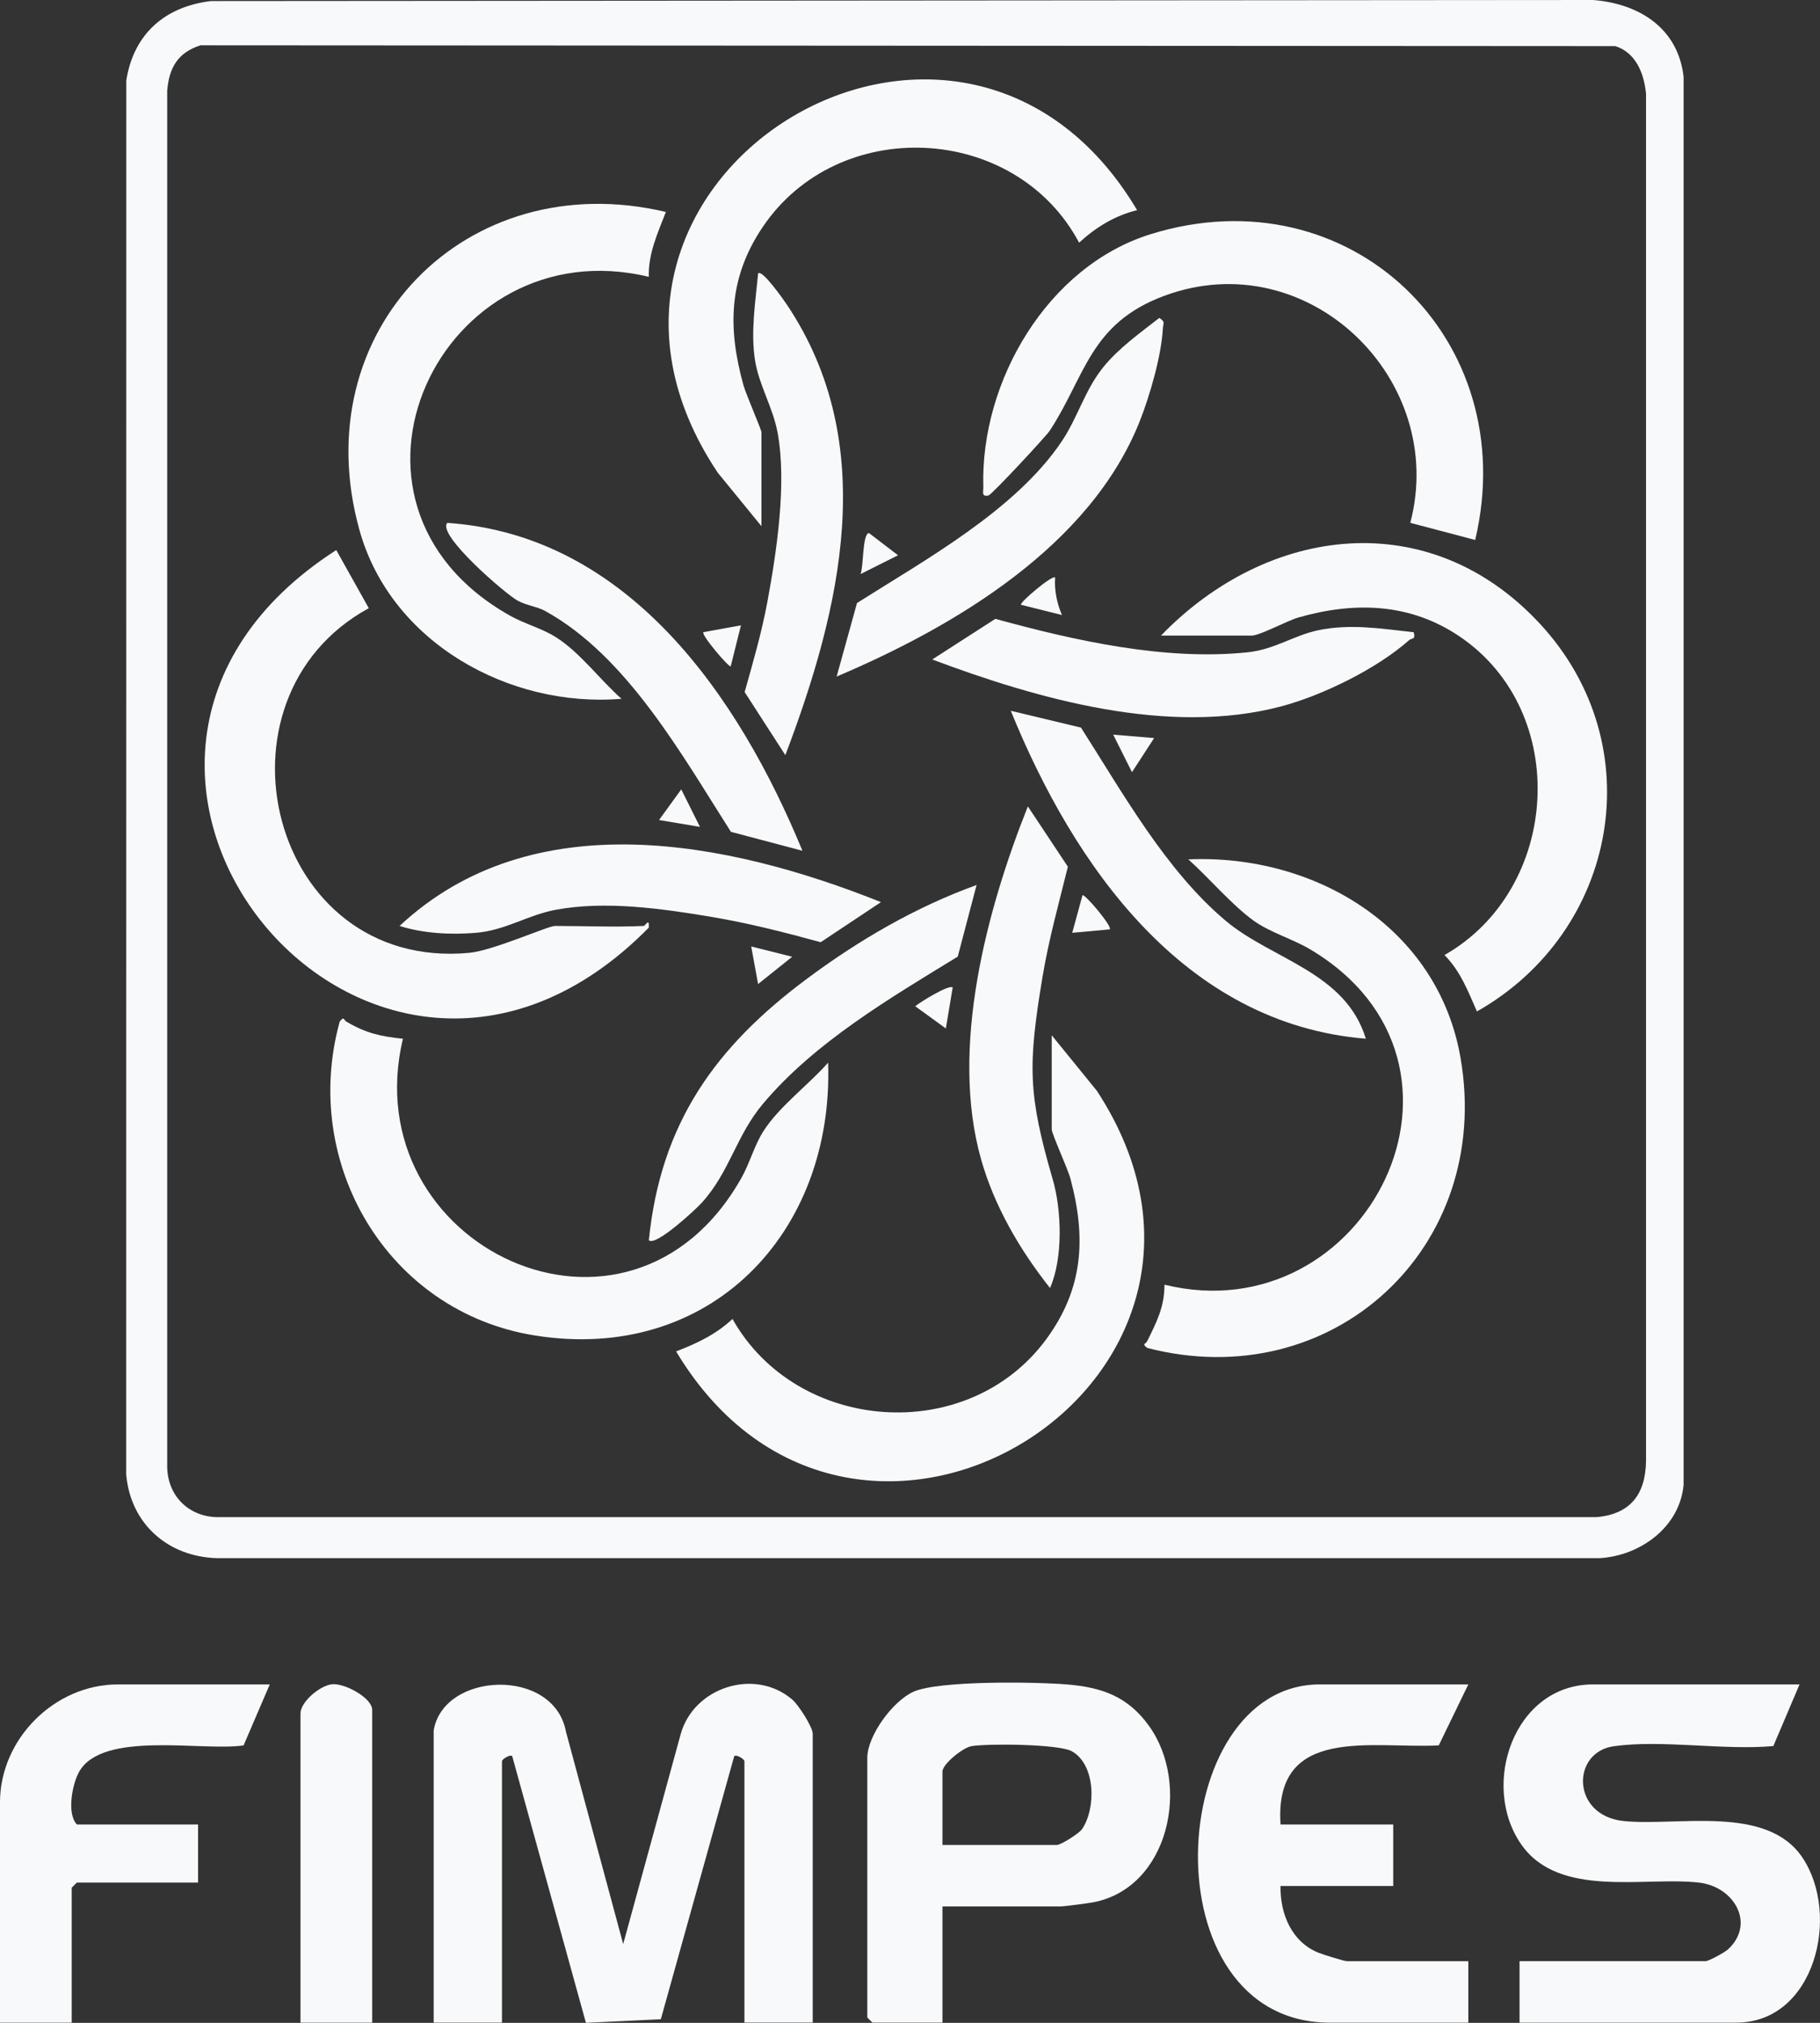 <svg width="90" height="100" viewBox="0 0 90 100" fill="none" xmlns="http://www.w3.org/2000/svg">
<rect x="0" y="0" width="90" height="100" fill="#333333" stroke="none"/>
<path d="M10.432 0.052L78.779 0C81.061 0.179 82.986 1.396 83.255 3.8V73.397C83.069 75.49 81.12 76.904 79.117 77.028H10.715C8.286 76.95 6.451 75.319 6.241 72.89L6.246 3.976C6.605 1.68 8.156 0.325 10.432 0.052ZM9.917 2.24C8.802 2.593 8.367 3.333 8.268 4.475V72.552C8.308 74.018 9.418 75.044 10.884 75.001H78.948C80.626 74.852 81.377 73.868 81.397 72.215V4.644C81.308 3.654 80.902 2.597 79.875 2.28L9.917 2.24Z" fill="#F8F9FA"/>
<path d="M21.445 85.549C21.929 82.633 27.384 82.413 27.984 85.595L30.817 96.106L33.651 85.762C34.28 83.407 37.329 82.428 39.181 84.022C39.488 84.284 40.19 85.378 40.19 85.715V99.986H36.812V87.067C36.812 86.967 36.431 86.722 36.308 86.815L32.678 99.822L28.974 99.998L25.329 86.815C25.221 86.715 24.823 86.969 24.823 87.068V99.988H21.445V85.547V85.549Z" fill="#F8F9FA"/>
<path d="M88.988 83.27L87.693 86.317C85.234 86.539 82.186 85.991 79.801 86.326C77.693 86.622 77.698 89.762 80.295 90.024C82.96 90.293 87.365 89.198 89.129 91.827C91.038 94.671 89.741 99.99 85.864 99.99H75.143V96.95H84.346C84.496 96.95 85.286 96.52 85.452 96.368C86.82 95.103 85.761 93.262 84.009 93.066C81.308 92.763 77.113 93.856 75.239 91.198C73.174 88.268 74.855 83.27 78.774 83.27H88.99H88.988Z" fill="#F8F9FA"/>
<path d="M46.605 94.248V99.989H43.142L42.889 99.736V86.9C42.889 85.802 44.162 84.07 45.187 83.625C46.468 83.07 51.195 83.143 52.765 83.272C54.498 83.414 55.767 83.867 56.809 85.307C58.905 88.203 57.812 93.309 54.079 94.038C53.81 94.09 52.623 94.246 52.43 94.246H46.605V94.248ZM46.605 91.208H52.261C52.455 91.208 53.357 90.643 53.506 90.426C54.203 89.411 54.191 87.242 53.007 86.577C52.361 86.214 48.881 86.188 48.049 86.32C47.613 86.39 46.605 87.212 46.605 87.577V91.208Z" fill="#F8F9FA"/>
<path d="M72.609 83.27L71.148 86.284C67.861 86.459 62.995 85.25 63.323 90.195H68.896V93.235H63.323C63.298 94.598 63.864 95.989 65.182 96.527C65.414 96.622 66.461 96.952 66.615 96.952H72.609V99.992H65.771C56.703 99.992 57.593 83.27 65.263 83.27H72.609Z" fill="#F8F9FA"/>
<path d="M13.34 83.27L12.046 86.284C10.023 86.59 5.054 85.529 3.907 87.6C3.571 88.205 3.293 89.655 3.801 90.195H9.795V93.066H3.799L3.545 93.319V99.99H0V89.097C0 85.974 2.696 83.27 5.825 83.27H13.34Z" fill="#F8F9FA"/>
<path d="M18.406 99.99H14.859V84.705C14.859 84.132 15.849 83.287 16.466 83.259C17.084 83.23 18.406 83.939 18.406 84.536V99.99Z" fill="#F8F9FA"/>
<path d="M57.411 31.421C62.705 25.951 70.69 24.948 76.15 30.835C81.712 36.833 80.025 46.044 73.035 50.001C72.593 48.998 72.221 48.008 71.43 47.213C77.158 43.96 77.71 35.183 72.159 31.451C69.711 29.807 66.99 29.732 64.201 30.527C63.649 30.685 62.303 31.422 61.887 31.422H57.411V31.421Z" fill="#F8F9FA"/>
<path d="M31.831 45.775C31.909 45.772 32.123 45.341 32.083 45.858C18.328 59.82 0.244 37.723 16.628 27.193L18.237 30.066C10.039 34.537 13.335 48.014 23.196 47.105C24.39 46.995 27.088 45.775 27.44 45.775C28.888 45.775 30.39 45.841 31.831 45.775Z" fill="#F8F9FA"/>
<path d="M72.947 26.693L69.74 25.847C71.607 18.74 64.673 12.003 57.586 14.62C53.892 15.984 53.682 18.582 51.918 21.281C51.723 21.577 49.088 24.41 48.883 24.495C48.515 24.566 48.633 24.324 48.626 24.07C48.477 18.85 51.804 13.155 56.906 11.575C66.767 8.522 75.298 16.774 72.949 26.694L72.947 26.693Z" fill="#F8F9FA"/>
<path d="M52.009 51.18L54.244 53.929C63.643 68.31 42.247 81.502 33.433 66.806C34.453 66.419 35.418 65.959 36.222 65.203C39.4 70.856 47.862 71.484 51.742 66.199C53.564 63.717 53.721 61.217 52.936 58.276C52.798 57.757 52.009 56.062 52.009 55.825V51.181V51.18Z" fill="#F8F9FA"/>
<path d="M19.926 51.351C17.477 61.596 31.093 68.135 36.671 58.218C37.087 57.477 37.292 56.641 37.752 55.92C38.537 54.689 39.983 53.635 40.951 52.532C41.235 60.952 35.119 67.4 26.45 66.02C19.17 64.859 14.861 57.521 16.799 50.502C17.024 50.216 16.983 50.419 17.134 50.508C18.091 51.074 18.822 51.238 19.926 51.351Z" fill="#F8F9FA"/>
<path d="M37.656 26.015L35.492 23.366C25.858 8.954 47.417 -4.439 56.232 10.39C55.126 10.658 54.194 11.235 53.362 11.996C50.219 6.092 41.431 5.648 37.686 11.267C36.027 13.757 35.978 16.22 36.766 19.049C36.888 19.487 37.654 21.244 37.654 21.368V26.012L37.656 26.015Z" fill="#F8F9FA"/>
<path d="M57.583 63.509C67.591 65.964 74.311 52.589 64.786 46.93C63.909 46.409 62.797 46.096 61.986 45.509C60.898 44.721 59.782 43.393 58.763 42.483C65.018 42.214 71.119 45.837 72.229 52.322C73.829 61.679 65.906 69.009 56.734 66.637C56.448 66.421 56.654 66.453 56.732 66.296C57.189 65.367 57.588 64.609 57.583 63.509Z" fill="#F8F9FA"/>
<path d="M32.928 10.479C32.526 11.517 32.052 12.533 32.083 13.686C21.828 11.213 15.27 24.84 25.217 30.434C25.958 30.851 26.794 31.055 27.514 31.515C28.684 32.261 29.689 33.623 30.733 34.545C25.187 35.009 19.329 31.762 17.78 26.22C15.021 16.354 23.049 8.141 32.93 10.479H32.928Z" fill="#F8F9FA"/>
<path d="M48.293 43.75L47.361 47.291C44.014 49.341 40.294 51.523 37.739 54.555C36.394 56.15 36.095 57.922 34.704 59.458C34.401 59.793 32.417 61.635 32.086 61.312C32.668 55.538 35.362 51.772 39.87 48.411C42.446 46.489 45.265 44.843 48.295 43.75H48.293Z" fill="#F8F9FA"/>
<path d="M69.908 31.252C70.016 31.648 69.803 31.538 69.691 31.637C68.115 33.045 65.404 34.378 63.359 34.919C57.791 36.395 51.338 34.568 46.1 32.602L49.22 30.594C53.138 31.668 57.611 32.673 61.698 32.247C63.026 32.108 63.99 31.409 65.17 31.16C66.774 30.822 68.306 31.079 69.908 31.255V31.252Z" fill="#F8F9FA"/>
<path d="M67.543 51.35C58.553 50.617 53.103 42.805 49.984 35.138L53.455 35.97C55.52 39.198 57.651 43.036 60.618 45.525C62.91 47.447 66.528 48.042 67.543 51.35Z" fill="#F8F9FA"/>
<path d="M39.681 42.059L36.144 41.122C33.729 37.338 31.012 32.44 26.963 30.207C26.561 29.986 26.053 29.937 25.612 29.701C24.998 29.373 21.573 26.411 22.121 25.848C31.1 26.467 36.55 34.462 39.681 42.059Z" fill="#F8F9FA"/>
<path d="M41.372 33.447L42.379 29.811C45.775 27.658 50.191 25.233 52.485 21.847C53.302 20.64 53.63 19.309 54.547 18.165C55.308 17.216 56.378 16.46 57.329 15.716C57.65 15.926 57.517 15.98 57.505 16.22C57.439 17.563 56.862 19.559 56.361 20.823C53.914 26.993 47.218 30.967 41.374 33.445L41.372 33.447Z" fill="#F8F9FA"/>
<path d="M38.836 37.331L36.823 34.212C37.236 32.748 37.667 31.263 37.945 29.766C38.41 27.253 38.91 23.912 38.457 21.414C38.225 20.131 37.529 19.047 37.336 17.807C37.116 16.401 37.358 14.922 37.488 13.518C37.682 13.287 38.78 14.865 38.907 15.053C43.538 21.962 41.576 30.106 38.836 37.331Z" fill="#F8F9FA"/>
<path d="M50.828 39.865L52.807 42.846C52.364 44.646 51.86 46.446 51.556 48.278C50.821 52.678 50.838 54.105 52.059 58.307C52.503 59.833 52.572 62.203 51.924 63.675C50.426 61.778 49.172 59.64 48.511 57.297C46.968 51.826 48.776 45.011 50.828 39.865Z" fill="#F8F9FA"/>
<path d="M43.566 44.596L40.583 46.579C38.796 46.088 36.985 45.628 35.155 45.322C32.711 44.914 29.935 44.52 27.484 44.975C26.085 45.236 25.016 45.985 23.555 46.112C22.312 46.22 20.944 46.149 19.758 45.775C26.331 39.641 36 41.573 43.566 44.598V44.596Z" fill="#F8F9FA"/>
<path d="M57.073 36.487L55.977 38.172L55.049 36.318L57.073 36.487Z" fill="#F8F9FA"/>
<path d="M52.176 28.549C52.134 29.187 52.263 29.821 52.515 30.405L50.489 29.898C50.404 29.789 52.05 28.4 52.176 28.549Z" fill="#F8F9FA"/>
<path d="M36.134 32.94C36.047 33.008 34.65 31.372 34.786 31.251L36.641 30.913L36.134 32.94Z" fill="#F8F9FA"/>
<path d="M42.555 28.379C42.707 28.018 42.644 26.352 42.976 26.355L44.408 27.45L42.555 28.379Z" fill="#F8F9FA"/>
<path d="M34.614 40.878L32.59 40.538L33.688 39.023L34.614 40.878Z" fill="#F8F9FA"/>
<path d="M54.878 45.944L53.023 46.113L53.53 44.257C53.64 44.172 55.029 45.82 54.878 45.945V45.944Z" fill="#F8F9FA"/>
<path d="M39.175 47.298L37.488 48.648L37.148 46.79L39.175 47.298Z" fill="#F8F9FA"/>
<path d="M47.111 48.817L46.772 50.842L45.257 49.744C45.507 49.539 46.93 48.654 47.111 48.817Z" fill="#F8F9FA"/>
</svg>
